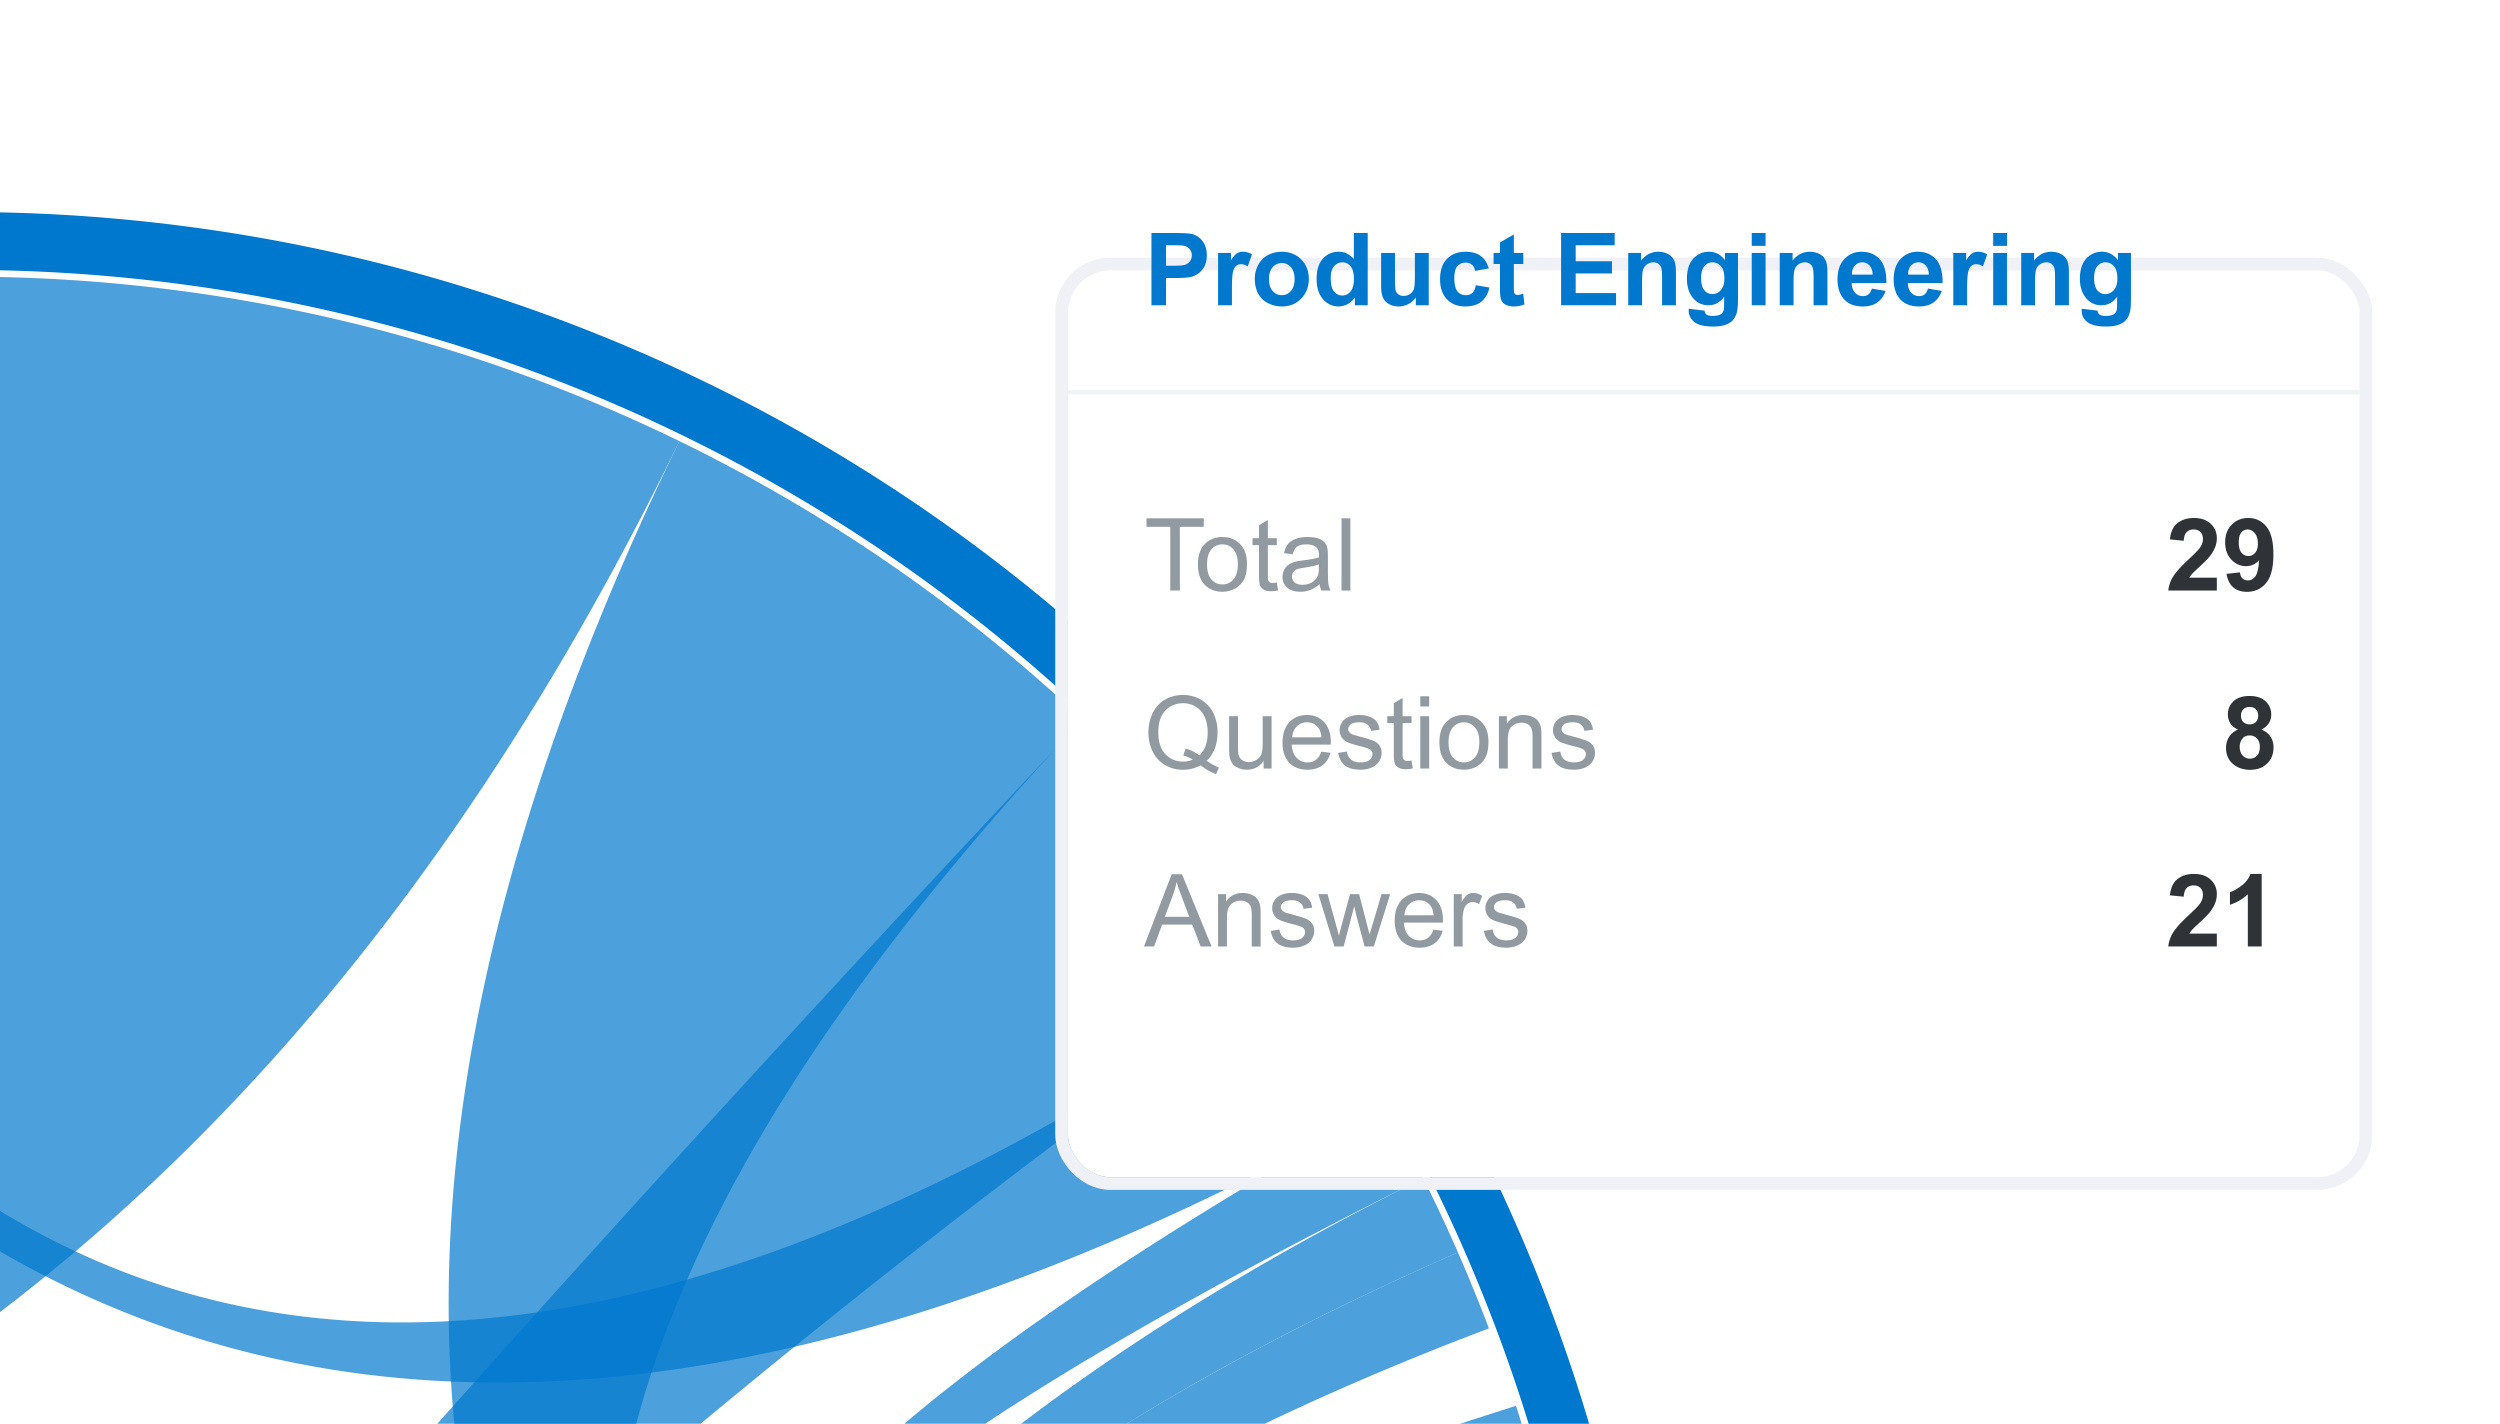 <svg width="590" height="336" fill="none" xmlns="http://www.w3.org/2000/svg"><g clip-path="url(#clip0_401_6032)"><path d="M-7.933 65.3A384.189 384.189 0 0 1 160.34 104.11C48.158 334.362-134.463 429.734-387.523 390.227a383.69 383.69 0 0 1 3.465-19.039c250.75 52.2 376.125-49.764 376.125-305.889z" fill="#0078CD" fill-opacity=".7"/><path d="M160.34 104.111a384.19 384.19 0 0 1 95.179 65.745C79.884 356.277 111.746 495.062 351.103 586.211a383.937 383.937 0 0 1-7.34 17.905C109.299 501.03 48.158 334.362 160.34 104.111z" fill="#0078CD" fill-opacity=".7"/><path d="M255.519 169.856a384.216 384.216 0 0 1 50.634 58.384C96.763 375.738-81.504 554.308-228.645 763.95a384.635 384.635 0 0 1-15.555-11.513 8228.892 8228.892 0 0 1 499.719-582.581z" fill="#0078CD" fill-opacity=".7"/><path d="M306.153 228.24a384.13 384.13 0 0 1 20.66 32.712c-223.164 125.69-383.2 69.993-480.106-167.093a383.929 383.929 0 0 1 18.092-6.868C-50.356 328.655 96.762 375.738 306.153 228.24z" fill="#0078CD" fill-opacity=".7"/><path d="M326.813 260.952a384.981 384.981 0 0 1 9.069 17.095c-229.21 114.294-215.79 168.346 40.261 162.157.156 6.449.149 12.902-.02 19.351-256.037-6.712-272.474-72.913-49.31-198.603z" fill="#0078CD" fill-opacity=".7"/><path d="M335.882 278.047a383.298 383.298 0 0 1 8.196 17.529c-234.674 102.608-277.87 258.33-129.59 467.167a383.385 383.385 0 0 1-16.055 10.802C60.856 557.506 106.672 392.34 335.882 278.047z" fill="#0078CD" fill-opacity=".7"/><path d="M344.078 295.577a383.947 383.947 0 0 1 7.304 17.92C111.839 404.157 56.99 559.874 186.835 780.646a383.111 383.111 0 0 1-16.922 9.387c-118.564-227.03-60.509-391.849 174.165-494.456z" fill="#0078CD" fill-opacity=".7"/><path d="M357.773 331.761a384.141 384.141 0 0 1 5.464 18.564 10541.122 10541.122 0 0 0-734.14 225.072 383.969 383.969 0 0 1-5.879-18.436 27528.561 27528.561 0 0 0 734.555-225.2z" fill="#0078CD" fill-opacity=".7"/><path d="M-8.01 50.044a399.462 399.462 0 0 1 243.353 82.689 399.72 399.72 0 0 1 142.668 213.855l-13.197 3.527a386.059 386.059 0 0 0-137.791-206.544A385.805 385.805 0 0 0-8.011 63.71V50.044z" fill="#0078CD"/><g filter="url(#filter0_dddddd_401_6032)"><rect x="252.036" y="36" width="304.829" height="214" rx="10" fill="#fff"/><rect x="250.536" y="34.5" width="307.829" height="217" rx="11.5" stroke="#F0F1F7" stroke-width="3"/></g><path d="M271.744 72.044v-17.05h5.525c2.094 0 3.458.085 4.094.255.977.256 1.795.814 2.454 1.675.659.853.989 1.958.989 3.315 0 1.047-.19 1.927-.57 2.64-.38.713-.865 1.276-1.454 1.687-.582.403-1.175.67-1.779.802-.822.163-2.013.244-3.571.244h-2.245v6.432h-3.443zm3.443-14.166v4.838h1.884c1.357 0 2.264-.089 2.722-.267a2.229 2.229 0 0 0 1.07-.838c.264-.38.395-.822.395-1.326 0-.62-.182-1.132-.546-1.535a2.383 2.383 0 0 0-1.384-.756c-.411-.077-1.237-.116-2.478-.116h-1.663zm15.551 14.166h-3.269V59.692h3.036v1.757c.519-.83.985-1.377 1.396-1.64a2.604 2.604 0 0 1 1.419-.396c.744 0 1.461.206 2.151.617l-1.012 2.85c-.55-.358-1.062-.536-1.535-.536-.457 0-.845.128-1.163.384-.318.248-.57.702-.756 1.36-.178.66-.267 2.04-.267 4.141v3.815zm5.396-6.35c0-1.086.268-2.137.803-3.152a5.517 5.517 0 0 1 2.268-2.326c.985-.535 2.082-.803 3.291-.803 1.869 0 3.4.609 4.595 1.826 1.194 1.21 1.791 2.741 1.791 4.594 0 1.869-.605 3.42-1.815 4.653-1.202 1.225-2.717 1.837-4.547 1.837a7.207 7.207 0 0 1-3.245-.767 5.278 5.278 0 0 1-2.338-2.245c-.535-.993-.803-2.198-.803-3.617zm3.35.174c0 1.225.291 2.163.872 2.815.582.651 1.299.977 2.152.977.853 0 1.566-.326 2.14-.977.582-.652.872-1.597.872-2.838 0-1.21-.29-2.14-.872-2.791-.574-.652-1.287-.977-2.14-.977-.853 0-1.57.325-2.152.977-.581.65-.872 1.59-.872 2.814zm23.297 6.176h-3.036V70.23c-.504.705-1.101 1.233-1.791 1.582-.683.34-1.373.511-2.071.511-1.419 0-2.636-.57-3.652-1.71-1.008-1.147-1.512-2.744-1.512-4.791 0-2.094.493-3.683 1.477-4.769.985-1.093 2.23-1.64 3.734-1.64 1.38 0 2.574.574 3.582 1.721v-6.14h3.269v17.05zm-8.724-6.443c0 1.318.183 2.272.547 2.86.527.854 1.264 1.28 2.21 1.28.752 0 1.392-.318 1.919-.954.527-.643.791-1.6.791-2.872 0-1.42-.256-2.439-.768-3.06-.511-.627-1.167-.941-1.965-.941-.776 0-1.427.31-1.954.93-.52.613-.78 1.532-.78 2.757zm20.087 6.443v-1.85a4.75 4.75 0 0 1-1.78 1.56c-.728.38-1.5.57-2.314.57-.83 0-1.574-.183-2.233-.547a3.23 3.23 0 0 1-1.431-1.536c-.295-.659-.442-1.57-.442-2.733v-7.816h3.268v5.676c0 1.737.059 2.803.175 3.199a1.8 1.8 0 0 0 .663.93c.318.225.721.337 1.209.337.559 0 1.059-.15 1.501-.453.442-.31.744-.69.907-1.14.163-.458.244-1.57.244-3.338v-5.21h3.269v12.351h-3.036zm17.202-8.7l-3.222.582c-.108-.644-.356-1.128-.744-1.454-.38-.326-.876-.489-1.489-.489-.814 0-1.465.284-1.954.85-.481.558-.721 1.496-.721 2.814 0 1.466.244 2.5.733 3.106.496.605 1.159.907 1.989.907.62 0 1.128-.175 1.523-.523.396-.357.675-.966.838-1.827l3.21.547c-.334 1.473-.973 2.586-1.919 3.338-.946.752-2.214 1.128-3.804 1.128-1.806 0-3.248-.57-4.326-1.71-1.07-1.14-1.605-2.717-1.605-4.733 0-2.04.539-3.625 1.616-4.757 1.078-1.14 2.536-1.71 4.374-1.71 1.504 0 2.698.326 3.582.977.892.644 1.531 1.628 1.919 2.954zm8.153-3.652v2.605h-2.233v4.978c0 1.008.019 1.598.058 1.768a.76.76 0 0 0 .291.407.948.948 0 0 0 .558.163c.303 0 .741-.104 1.315-.314l.279 2.536c-.76.326-1.621.488-2.582.488-.59 0-1.121-.097-1.594-.29-.473-.202-.822-.458-1.047-.768-.217-.318-.368-.745-.453-1.28-.07-.38-.105-1.147-.105-2.302v-5.386h-1.5v-2.605h1.5v-2.454l3.28-1.907v4.361h2.233zm8.921 12.352v-17.05h12.643v2.884h-9.2v3.78h8.56v2.873h-8.56v4.64h9.525v2.873H368.42zm27.1 0h-3.268V65.74c0-1.333-.07-2.194-.21-2.582a1.798 1.798 0 0 0-.686-.919c-.31-.217-.686-.325-1.128-.325-.566 0-1.074.155-1.524.465-.449.31-.76.721-.93 1.233-.163.512-.244 1.458-.244 2.838v5.594h-3.269V59.692h3.036v1.815c1.078-1.396 2.435-2.094 4.071-2.094.721 0 1.38.132 1.977.396.597.255 1.047.585 1.349.988.31.403.524.86.64 1.373.124.511.186 1.244.186 2.198v7.676zm3.024.814l3.733.454c.063.434.206.733.431.895.31.233.798.35 1.465.35.853 0 1.493-.129 1.919-.384.287-.17.504-.446.652-.826.101-.271.151-.772.151-1.5v-1.803c-.977 1.333-2.21 2-3.699 2-1.659 0-2.973-.701-3.943-2.105-.759-1.109-1.139-2.489-1.139-4.14 0-2.07.496-3.653 1.488-4.746 1.001-1.093 2.241-1.64 3.722-1.64 1.528 0 2.788.67 3.78 2.012v-1.733h3.059v11.084c0 1.458-.12 2.548-.36 3.269-.241.72-.578 1.287-1.012 1.698-.434.41-1.016.733-1.745.965-.721.233-1.636.35-2.745.35-2.093 0-3.578-.362-4.454-1.083-.877-.713-1.315-1.62-1.315-2.721 0-.109.004-.24.012-.396zm2.919-7.246c0 1.31.252 2.272.756 2.885.512.605 1.14.907 1.885.907.798 0 1.473-.31 2.023-.93.551-.629.826-1.555.826-2.78 0-1.28-.264-2.23-.791-2.85-.527-.62-1.194-.93-2-.93-.783 0-1.431.306-1.943.919-.504.604-.756 1.53-.756 2.78zm11.945-7.595v-3.024h3.268v3.024h-3.268zm0 14.027V59.692h3.268v12.352h-3.268zm17.865 0h-3.268V65.74c0-1.333-.07-2.194-.209-2.582a1.805 1.805 0 0 0-.687-.919c-.31-.217-.686-.325-1.128-.325-.566 0-1.074.155-1.523.465-.45.31-.76.721-.931 1.233-.163.512-.244 1.458-.244 2.838v5.594h-3.268V59.692h3.035v1.815c1.078-1.396 2.435-2.094 4.071-2.094.721 0 1.38.132 1.977.396.597.255 1.047.585 1.349.988.311.403.524.86.64 1.373.124.511.186 1.244.186 2.198v7.676zm10.48-3.931l3.256.547c-.418 1.194-1.081 2.105-1.989 2.733-.899.62-2.027.93-3.384.93-2.148 0-3.738-.701-4.769-2.105-.814-1.124-1.221-2.543-1.221-4.257 0-2.047.535-3.648 1.605-4.803 1.07-1.163 2.423-1.745 4.059-1.745 1.838 0 3.288.609 4.35 1.826 1.062 1.21 1.57 3.067 1.524 5.571h-8.188c.023.97.286 1.725.79 2.268.505.535 1.133.803 1.885.803.511 0 .942-.14 1.291-.419.349-.279.612-.729.791-1.349zm.186-3.303c-.024-.946-.268-1.663-.733-2.152-.465-.496-1.031-.744-1.698-.744-.713 0-1.303.26-1.768.779-.465.52-.694 1.225-.686 2.117h4.885zm13.073 3.303l3.256.547c-.418 1.194-1.081 2.105-1.988 2.733-.9.62-2.028.93-3.385.93-2.148 0-3.737-.701-4.769-2.105-.814-1.124-1.221-2.543-1.221-4.257 0-2.047.535-3.648 1.605-4.803 1.07-1.163 2.423-1.745 4.059-1.745 1.838 0 3.288.609 4.35 1.826 1.063 1.21 1.57 3.067 1.524 5.571h-8.188c.023.97.287 1.725.791 2.268.504.535 1.132.803 1.884.803.512 0 .942-.14 1.291-.419.349-.279.612-.729.791-1.349zm.186-3.303c-.023-.946-.268-1.663-.733-2.152-.465-.496-1.031-.744-1.698-.744-.713 0-1.303.26-1.768.779-.465.52-.694 1.225-.686 2.117h4.885zm9.049 7.234h-3.269V59.692h3.036v1.757c.52-.83.985-1.377 1.396-1.64a2.604 2.604 0 0 1 1.419-.396c.744 0 1.461.206 2.151.617l-1.011 2.85c-.551-.358-1.063-.536-1.536-.536-.457 0-.845.128-1.163.384-.318.248-.57.702-.756 1.36-.178.66-.267 2.04-.267 4.141v3.815zm6.152-14.027v-3.024h3.269v3.024h-3.269zm0 14.027V59.692h3.269v12.352h-3.269zm17.865 0h-3.268V65.74c0-1.333-.07-2.194-.209-2.582a1.81 1.81 0 0 0-.686-.919c-.311-.217-.687-.325-1.129-.325-.566 0-1.074.155-1.523.465-.45.31-.76.721-.931 1.233-.163.512-.244 1.458-.244 2.838v5.594h-3.268V59.692h3.035v1.815c1.078-1.396 2.435-2.094 4.071-2.094.721 0 1.38.132 1.977.396.598.255 1.047.585 1.35.988.31.403.523.86.639 1.373.124.511.186 1.244.186 2.198v7.676zm3.024.814l3.734.454c.062.434.205.733.43.895.31.233.799.35 1.466.35.853 0 1.492-.129 1.919-.384.287-.17.504-.446.651-.826.101-.271.151-.772.151-1.5v-1.803c-.977 1.333-2.209 2-3.698 2-1.66 0-2.974-.701-3.943-2.105-.76-1.109-1.14-2.489-1.14-4.14 0-2.07.496-3.653 1.489-4.746 1-1.093 2.241-1.64 3.722-1.64 1.527 0 2.787.67 3.78 2.012v-1.733h3.059v11.084c0 1.458-.121 2.548-.361 3.269-.24.72-.578 1.287-1.012 1.698-.434.41-1.016.733-1.744.965-.722.233-1.636.35-2.745.35-2.094 0-3.579-.362-4.455-1.083-.876-.713-1.314-1.62-1.314-2.721 0-.109.004-.24.011-.396zm2.92-7.246c0 1.31.252 2.272.756 2.885.512.605 1.14.907 1.884.907.799 0 1.473-.31 2.024-.93.55-.629.826-1.555.826-2.78 0-1.28-.264-2.23-.791-2.85-.528-.62-1.194-.93-2.001-.93-.783 0-1.43.306-1.942.919-.504.604-.756 1.53-.756 2.78z" fill="#0078CD"/><path d="M276.187 139.37v-15.039h-5.617v-2.012h13.515v2.012h-5.641v15.039h-2.257zm6.525-6.176c0-2.288.636-3.982 1.908-5.083 1.062-.915 2.357-1.372 3.884-1.372 1.699 0 3.086.558 4.164 1.674 1.078 1.109 1.617 2.644 1.617 4.606 0 1.59-.24 2.842-.721 3.757a5.029 5.029 0 0 1-2.082 2.117 6.03 6.03 0 0 1-2.978.756c-1.729 0-3.128-.555-4.198-1.663-1.063-1.109-1.594-2.707-1.594-4.792zm2.152 0c0 1.581.345 2.768 1.035 3.559.69.783 1.559 1.174 2.605 1.174 1.039 0 1.904-.395 2.594-1.186.69-.791 1.035-1.997 1.035-3.617 0-1.528-.349-2.683-1.047-3.466-.69-.791-1.55-1.186-2.582-1.186-1.046 0-1.915.391-2.605 1.174-.69.783-1.035 1.966-1.035 3.548zm16.458 4.303l.302 1.849a7.77 7.77 0 0 1-1.582.186c-.76 0-1.349-.12-1.768-.36-.418-.24-.713-.554-.884-.942-.17-.396-.255-1.221-.255-2.478v-7.106h-1.536v-1.628h1.536v-3.059l2.081-1.256v4.315h2.106v1.628h-2.106v7.223c0 .597.035.981.105 1.151a.917.917 0 0 0 .361.407c.17.101.411.151.721.151.232 0 .539-.027.919-.081zm10.118.349c-.775.659-1.523 1.124-2.244 1.396a6.434 6.434 0 0 1-2.303.407c-1.357 0-2.4-.33-3.129-.989-.729-.667-1.093-1.516-1.093-2.547 0-.605.135-1.155.407-1.652.279-.504.64-.907 1.082-1.209a5.13 5.13 0 0 1 1.512-.686c.411-.109 1.031-.214 1.861-.314 1.69-.202 2.934-.442 3.733-.722.008-.286.012-.469.012-.546 0-.853-.198-1.454-.594-1.803-.535-.473-1.329-.709-2.384-.709-.985 0-1.713.174-2.186.523-.466.341-.811.95-1.036 1.826l-2.047-.279c.186-.876.493-1.582.919-2.117.427-.543 1.043-.958 1.85-1.245.806-.294 1.74-.441 2.803-.441 1.054 0 1.911.124 2.57.372.659.248 1.144.562 1.454.942.31.372.527.845.651 1.419.07.356.105 1 .105 1.93v2.792c0 1.946.042 3.179.128 3.699.093.511.271 1.004.535 1.477h-2.187c-.217-.435-.356-.942-.419-1.524zm-.174-4.676c-.76.311-1.9.574-3.419.791-.861.124-1.47.264-1.827.419a1.811 1.811 0 0 0-1.116 1.675c0 .558.209 1.023.628 1.396.426.372 1.047.558 1.861.558.806 0 1.524-.175 2.152-.524.628-.356 1.089-.841 1.384-1.453.225-.473.337-1.171.337-2.094v-.768zm5.327 6.2v-17.051h2.093v17.051h-2.093zm-31.822 40.174c1.047.721 2.012 1.248 2.896 1.581l-.663 1.571c-1.225-.442-2.446-1.14-3.664-2.094-1.264.706-2.659 1.058-4.187 1.058-1.543 0-2.942-.372-4.199-1.116-1.256-.745-2.225-1.791-2.907-3.14-.675-1.35-1.012-2.869-1.012-4.56 0-1.682.341-3.214 1.023-4.594.683-1.38 1.652-2.431 2.908-3.152 1.264-.721 2.675-1.082 4.234-1.082 1.574 0 2.993.376 4.257 1.129 1.264.744 2.225 1.791 2.884 3.14.667 1.341 1 2.857 1 4.548 0 1.403-.213 2.667-.639 3.791a7.949 7.949 0 0 1-1.931 2.92zm-4.966-2.885c1.302.365 2.376.907 3.221 1.628 1.326-1.209 1.989-3.027 1.989-5.454 0-1.381-.236-2.586-.709-3.618-.466-1.031-1.152-1.83-2.059-2.396-.899-.573-1.911-.86-3.036-.86-1.682 0-3.078.577-4.187 1.733-1.109 1.147-1.663 2.865-1.663 5.152 0 2.218.547 3.92 1.64 5.106 1.101 1.187 2.505 1.78 4.21 1.78.807 0 1.567-.152 2.28-.454a7.336 7.336 0 0 0-2.233-.977l.547-1.64zm18.411 4.711v-1.815c-.961 1.396-2.268 2.094-3.919 2.094-.729 0-1.412-.14-2.047-.419-.629-.279-1.098-.628-1.408-1.047-.302-.426-.515-.946-.639-1.558-.086-.411-.128-1.063-.128-1.954v-7.653h2.093v6.85c0 1.094.043 1.83.128 2.21.132.551.411.985.838 1.303.426.31.953.465 1.581.465s1.218-.159 1.768-.477c.551-.326.938-.764 1.163-1.314.233-.558.349-1.365.349-2.419v-6.618h2.094v12.352h-1.873zm13.62-3.978l2.163.267c-.341 1.264-.973 2.245-1.896 2.943-.922.698-2.101 1.047-3.535 1.047-1.807 0-3.241-.555-4.304-1.663-1.054-1.117-1.582-2.679-1.582-4.688 0-2.078.535-3.691 1.605-4.838 1.071-1.148 2.458-1.721 4.164-1.721 1.652 0 3.001.562 4.048 1.686 1.047 1.124 1.57 2.706 1.57 4.745 0 .124-.004.311-.012.559h-9.211c.077 1.357.461 2.396 1.151 3.117.69.721 1.551 1.081 2.582 1.081.768 0 1.423-.201 1.966-.604.543-.404.973-1.047 1.291-1.931zm-6.874-3.385h6.897c-.093-1.039-.356-1.818-.791-2.338-.667-.806-1.531-1.209-2.593-1.209-.962 0-1.772.322-2.431.965-.652.644-1.012 1.505-1.082 2.582zm10.84 3.676l2.07-.326c.117.83.438 1.465.966 1.907.535.442 1.279.663 2.233.663.961 0 1.675-.193 2.14-.581.465-.396.698-.857.698-1.384 0-.473-.206-.845-.617-1.117-.287-.186-1-.422-2.14-.709-1.535-.388-2.601-.721-3.198-1.001-.59-.286-1.039-.678-1.349-1.174a3.168 3.168 0 0 1-.454-1.663c0-.551.124-1.059.372-1.524a3.432 3.432 0 0 1 1.035-1.175c.326-.24.768-.442 1.326-.605a6.28 6.28 0 0 1 1.815-.255c.969 0 1.818.139 2.547.418.736.279 1.279.659 1.628 1.14.349.473.589 1.109.721 1.908l-2.047.279c-.093-.636-.364-1.132-.814-1.489-.442-.357-1.07-.535-1.884-.535-.962 0-1.648.159-2.059.477-.411.318-.616.69-.616 1.116 0 .272.085.516.256.733.17.225.438.411.802.558.21.078.826.256 1.849.535 1.481.396 2.513.721 3.094.977.59.248 1.051.613 1.384 1.094.334.48.5 1.077.5 1.791 0 .698-.205 1.357-.616 1.977-.403.613-.989 1.089-1.756 1.431-.768.333-1.636.5-2.606.5-1.605 0-2.83-.334-3.675-1-.837-.667-1.372-1.656-1.605-2.966zm17.318 1.814l.303 1.849a7.77 7.77 0 0 1-1.582.186c-.76 0-1.349-.12-1.768-.36-.419-.24-.713-.554-.884-.942-.17-.396-.256-1.221-.256-2.478v-7.106h-1.535v-1.628h1.535v-3.059l2.082-1.256v4.315h2.105v1.628h-2.105v7.223c0 .597.035.981.105 1.151a.915.915 0 0 0 .36.407c.171.101.411.151.722.151.232 0 .538-.027.918-.081zm2.071-12.771v-2.407h2.093v2.407h-2.093zm0 14.644v-12.352h2.093v12.352h-2.093zm4.512-6.176c0-2.288.636-3.982 1.908-5.083 1.062-.915 2.357-1.372 3.885-1.372 1.698 0 3.086.558 4.163 1.674 1.078 1.109 1.617 2.644 1.617 4.606 0 1.59-.24 2.842-.721 3.757a5.029 5.029 0 0 1-2.082 2.117c-.907.504-1.9.756-2.977.756-1.729 0-3.129-.555-4.199-1.663-1.062-1.109-1.594-2.707-1.594-4.792zm2.152 0c0 1.581.345 2.768 1.035 3.559.69.783 1.559 1.174 2.606 1.174 1.039 0 1.903-.395 2.593-1.186.69-.791 1.035-1.997 1.035-3.617 0-1.528-.348-2.683-1.046-3.466-.69-.791-1.551-1.186-2.582-1.186-1.047 0-1.916.391-2.606 1.174-.69.783-1.035 1.966-1.035 3.548zm11.887 6.176v-12.352h1.884v1.756c.907-1.357 2.218-2.035 3.931-2.035.745 0 1.427.135 2.047.407.628.263 1.098.612 1.408 1.046.31.435.527.95.651 1.547.078.388.116 1.066.116 2.036v7.595h-2.093v-7.514c0-.853-.082-1.489-.244-1.907a1.974 1.974 0 0 0-.873-1.012c-.411-.256-.895-.384-1.454-.384-.891 0-1.663.283-2.314.849-.644.566-.966 1.64-.966 3.222v6.746h-2.093zm12.422-3.687l2.07-.326c.116.83.438 1.465.965 1.907.535.442 1.28.663 2.233.663.962 0 1.675-.193 2.141-.581.465-.396.697-.857.697-1.384 0-.473-.205-.845-.616-1.117-.287-.186-1-.422-2.14-.709-1.535-.388-2.602-.721-3.199-1.001-.589-.286-1.039-.678-1.349-1.174a3.177 3.177 0 0 1-.453-1.663c0-.551.124-1.059.372-1.524a3.432 3.432 0 0 1 1.035-1.175c.326-.24.768-.442 1.326-.605a6.277 6.277 0 0 1 1.814-.255c.969 0 1.819.139 2.547.418.737.279 1.28.659 1.629 1.14.349.473.589 1.109.721 1.908l-2.047.279c-.093-.636-.365-1.132-.814-1.489-.442-.357-1.07-.535-1.885-.535-.961 0-1.647.159-2.058.477-.411.318-.617.69-.617 1.116 0 .272.086.516.256.733.171.225.438.411.803.558.209.078.826.256 1.849.535 1.481.396 2.512.721 3.094.977.589.248 1.051.613 1.384 1.094.333.48.5 1.077.5 1.791 0 .698-.205 1.357-.616 1.977-.404.613-.989 1.089-1.757 1.431-.767.333-1.636.5-2.605.5-1.605 0-2.83-.334-3.675-1-.838-.667-1.373-1.656-1.605-2.966zm-96.188 45.687l6.549-17.051h2.43l6.979 17.051h-2.57l-1.989-5.164h-7.13l-1.873 5.164h-2.396zm4.92-7.002h5.781l-1.78-4.722c-.542-1.435-.946-2.613-1.209-3.536a21.798 21.798 0 0 1-.919 3.257l-1.873 5.001zm12.573 7.002v-12.352h1.884v1.756c.908-1.357 2.218-2.035 3.932-2.035.744 0 1.426.135 2.047.407.628.263 1.097.612 1.407 1.046.31.435.527.95.651 1.547.078.388.117 1.066.117 2.036v7.595h-2.094v-7.514c0-.853-.081-1.489-.244-1.907a1.976 1.976 0 0 0-.872-1.012c-.411-.256-.896-.384-1.454-.384-.892 0-1.663.283-2.315.849-.643.566-.965 1.64-.965 3.222v6.746h-2.094zm12.422-3.687l2.07-.326c.117.83.438 1.465.966 1.907.535.442 1.279.663 2.233.663.961 0 1.675-.193 2.14-.581.465-.396.698-.857.698-1.384 0-.473-.206-.845-.617-1.117-.287-.186-1-.422-2.14-.709-1.535-.388-2.601-.721-3.198-1.001-.59-.286-1.039-.678-1.349-1.174a3.168 3.168 0 0 1-.454-1.663c0-.551.124-1.059.372-1.524a3.432 3.432 0 0 1 1.035-1.175c.326-.24.768-.442 1.326-.605a6.28 6.28 0 0 1 1.815-.255c.969 0 1.818.139 2.547.418.736.279 1.279.659 1.628 1.14.349.473.589 1.109.721 1.908l-2.047.279c-.093-.636-.364-1.132-.814-1.489-.442-.357-1.07-.535-1.884-.535-.962 0-1.648.159-2.059.477-.411.318-.616.69-.616 1.116 0 .272.085.516.256.733.17.225.438.411.802.558.209.078.826.256 1.849.535 1.481.396 2.513.721 3.094.977.59.248 1.051.613 1.384 1.094.334.48.5 1.077.5 1.791 0 .698-.205 1.357-.616 1.977-.403.613-.989 1.089-1.756 1.431-.768.333-1.636.5-2.606.5-1.605 0-2.83-.334-3.675-1-.837-.667-1.372-1.656-1.605-2.966zm15.027 3.687l-3.78-12.352h2.163l1.966 7.129.733 2.652c.031-.132.244-.981.639-2.547l1.966-7.234h2.152l1.849 7.164.617 2.361.709-2.384 2.117-7.141h2.035l-3.861 12.352h-2.175l-1.966-7.398-.477-2.105-2.5 9.503h-2.187zm23.39-3.978l2.163.267c-.341 1.264-.973 2.245-1.896 2.943-.922.698-2.101 1.047-3.536 1.047-1.806 0-3.241-.555-4.303-1.663-1.054-1.117-1.582-2.679-1.582-4.688 0-2.078.535-3.691 1.605-4.838 1.07-1.148 2.458-1.721 4.164-1.721 1.652 0 3.001.562 4.048 1.686 1.046 1.124 1.57 2.706 1.57 4.745 0 .124-.004.311-.012.559h-9.211c.077 1.357.461 2.396 1.151 3.117.69.721 1.551 1.081 2.582 1.081.768 0 1.423-.201 1.966-.604.543-.404.973-1.047 1.291-1.931zm-6.874-3.385h6.897c-.093-1.039-.357-1.818-.791-2.338-.667-.806-1.531-1.209-2.594-1.209-.961 0-1.771.322-2.43.965-.652.644-1.012 1.505-1.082 2.582zm11.654 7.363v-12.352h1.884v1.872c.481-.876.923-1.454 1.326-1.733a2.352 2.352 0 0 1 1.349-.418c.706 0 1.423.224 2.152.674l-.721 1.942c-.512-.302-1.024-.453-1.535-.453a1.97 1.97 0 0 0-1.233.419c-.365.271-.624.651-.779 1.139a8.149 8.149 0 0 0-.349 2.443v6.467h-2.094zm7.118-3.687l2.07-.326c.117.83.439 1.465.966 1.907.535.442 1.279.663 2.233.663.961 0 1.675-.193 2.14-.581.465-.396.698-.857.698-1.384 0-.473-.206-.845-.617-1.117-.286-.186-1-.422-2.14-.709-1.535-.388-2.601-.721-3.198-1.001-.589-.286-1.039-.678-1.349-1.174a3.168 3.168 0 0 1-.454-1.663c0-.551.124-1.059.372-1.524a3.432 3.432 0 0 1 1.035-1.175c.326-.24.768-.442 1.326-.605a6.28 6.28 0 0 1 1.815-.255c.969 0 1.818.139 2.547.418.736.279 1.279.659 1.628 1.14.349.473.589 1.109.721 1.908l-2.047.279c-.093-.636-.364-1.132-.814-1.489-.442-.357-1.07-.535-1.884-.535-.962 0-1.648.159-2.059.477-.411.318-.616.69-.616 1.116 0 .272.085.516.256.733.17.225.438.411.802.558.21.078.826.256 1.85.535 1.481.396 2.512.721 3.093.977.59.248 1.051.613 1.384 1.094.334.48.501 1.077.501 1.791 0 .698-.206 1.357-.617 1.977-.403.613-.989 1.089-1.756 1.431-.768.333-1.636.5-2.605.5-1.606 0-2.831-.334-3.676-1-.837-.667-1.372-1.656-1.605-2.966z" fill="#9199A1"/><path d="M523.171 136.334v3.036h-11.457a7.839 7.839 0 0 1 1.117-3.257c.62-1.031 1.845-2.396 3.675-4.094 1.473-1.373 2.377-2.303 2.71-2.791.45-.675.675-1.342.675-2.001 0-.729-.198-1.287-.594-1.675-.387-.395-.926-.593-1.616-.593-.683 0-1.225.205-1.629.616-.403.411-.635 1.094-.697 2.047l-3.257-.325c.194-1.799.803-3.09 1.826-3.873 1.024-.783 2.303-1.175 3.838-1.175 1.683 0 3.005.454 3.966 1.361.962.907 1.443 2.035 1.443 3.384a5.87 5.87 0 0 1-.419 2.199c-.272.69-.706 1.415-1.303 2.175-.395.504-1.109 1.229-2.14 2.175-1.031.946-1.686 1.574-1.966 1.884-.271.31-.492.612-.662.907h6.49zm2.291-.907l3.163-.349c.078.643.28 1.12.605 1.43.326.311.756.466 1.291.466.675 0 1.249-.31 1.722-.931.473-.62.775-1.907.907-3.861-.822.953-1.849 1.43-3.082 1.43-1.342 0-2.501-.515-3.478-1.547-.969-1.039-1.454-2.388-1.454-4.047 0-1.729.512-3.121 1.535-4.176 1.032-1.062 2.342-1.593 3.932-1.593 1.729 0 3.148.671 4.257 2.012 1.108 1.334 1.663 3.532 1.663 6.595 0 3.117-.578 5.366-1.733 6.746-1.156 1.38-2.66 2.07-4.513 2.07-1.334 0-2.411-.353-3.233-1.058-.822-.714-1.35-1.776-1.582-3.187zm7.397-7.142c0-1.054-.244-1.872-.733-2.454-.48-.581-1.039-.872-1.675-.872-.604 0-1.108.24-1.512.721-.395.473-.593 1.252-.593 2.338 0 1.101.217 1.911.652 2.431.434.512.977.767 1.628.767.628 0 1.155-.248 1.582-.744.434-.496.651-1.225.651-2.187zm-4.664 43.885c-.845-.357-1.462-.846-1.849-1.466a3.903 3.903 0 0 1-.57-2.059c0-1.271.442-2.322 1.326-3.151.891-.83 2.155-1.245 3.791-1.245 1.621 0 2.877.415 3.769 1.245.899.829 1.349 1.88 1.349 3.151 0 .791-.205 1.497-.616 2.117-.411.613-.989 1.082-1.733 1.408.946.38 1.663.934 2.151 1.663.497.729.745 1.57.745 2.524 0 1.574-.504 2.853-1.512 3.838-1.001.985-2.334 1.477-4.001 1.477-1.551 0-2.842-.407-3.873-1.221-1.218-.962-1.826-2.28-1.826-3.955 0-.922.228-1.768.686-2.535.457-.776 1.178-1.373 2.163-1.791zm.675-3.292c0 .651.182 1.159.546 1.524.373.364.865.546 1.477.546.621 0 1.117-.182 1.489-.546.372-.372.558-.884.558-1.536 0-.612-.186-1.101-.558-1.465-.364-.372-.849-.558-1.454-.558-.628 0-1.128.186-1.5.558-.372.372-.558.865-.558 1.477zm-.303 7.304c0 .9.229 1.601.686 2.105a2.264 2.264 0 0 0 1.733.756c.675 0 1.233-.24 1.675-.721.442-.488.663-1.19.663-2.105 0-.798-.225-1.438-.674-1.919-.45-.488-1.02-.733-1.71-.733-.799 0-1.396.276-1.791.826a3.048 3.048 0 0 0-.582 1.791zm-5.396 44.152v3.036h-11.457a7.839 7.839 0 0 1 1.117-3.257c.62-1.031 1.845-2.396 3.675-4.094 1.473-1.373 2.377-2.303 2.71-2.791.45-.675.675-1.342.675-2.001 0-.729-.198-1.287-.594-1.675-.387-.395-.926-.593-1.616-.593-.683 0-1.225.205-1.629.616-.403.411-.635 1.094-.697 2.047l-3.257-.325c.194-1.799.803-3.09 1.826-3.873 1.024-.783 2.303-1.175 3.838-1.175 1.683 0 3.005.454 3.966 1.361.962.907 1.443 2.035 1.443 3.384a5.87 5.87 0 0 1-.419 2.199c-.272.69-.706 1.415-1.303 2.175-.395.504-1.109 1.229-2.14 2.175-1.031.946-1.686 1.574-1.966 1.884-.271.31-.492.612-.662.907h6.49zm10.584 3.036h-3.269v-12.317c-1.194 1.116-2.601 1.942-4.222 2.477v-2.966c.853-.279 1.78-.806 2.78-1.582 1-.783 1.687-1.694 2.059-2.733h2.652v17.121z" fill="#2F3337"/><path stroke="#F1F2F3" d="M252 92.58L556.865 92.58"/></g><defs><filter id="filter0_dddddd_401_6032" x="224.119" y="23.033" width="360.663" height="269.834" filterUnits="userSpaceOnUse" color-interpolation-filters="sRGB"><feFlood flood-opacity="0" result="BackgroundImageFix"/><feColorMatrix in="SourceAlpha" values="0 0 0 0 0 0 0 0 0 0 0 0 0 0 0 0 0 0 127 0" result="hardAlpha"/><feOffset dy=".414"/><feGaussianBlur stdDeviation=".345"/><feColorMatrix values="0 0 0 0 0.267 0 0 0 0 0.239 0 0 0 0 0.11 0 0 0 0.022 0"/><feBlend in2="BackgroundImageFix" result="effect1_dropShadow_401_6032"/><feColorMatrix in="SourceAlpha" values="0 0 0 0 0 0 0 0 0 0 0 0 0 0 0 0 0 0 127 0" result="hardAlpha"/><feOffset dy=".994"/><feGaussianBlur stdDeviation=".829"/><feColorMatrix values="0 0 0 0 0.267 0 0 0 0 0.239 0 0 0 0 0.11 0 0 0 0.032 0"/><feBlend in2="effect1_dropShadow_401_6032" result="effect2_dropShadow_401_6032"/><feColorMatrix in="SourceAlpha" values="0 0 0 0 0 0 0 0 0 0 0 0 0 0 0 0 0 0 127 0" result="hardAlpha"/><feOffset dy="1.872"/><feGaussianBlur stdDeviation="1.56"/><feColorMatrix values="0 0 0 0 0.267 0 0 0 0 0.239 0 0 0 0 0.11 0 0 0 0.04 0"/><feBlend in2="effect2_dropShadow_401_6032" result="effect3_dropShadow_401_6032"/><feColorMatrix in="SourceAlpha" values="0 0 0 0 0 0 0 0 0 0 0 0 0 0 0 0 0 0 127 0" result="hardAlpha"/><feOffset dy="3.339"/><feGaussianBlur stdDeviation="2.783"/><feColorMatrix values="0 0 0 0 0.267 0 0 0 0 0.239 0 0 0 0 0.11 0 0 0 0.048 0"/><feBlend in2="effect3_dropShadow_401_6032" result="effect4_dropShadow_401_6032"/><feColorMatrix in="SourceAlpha" values="0 0 0 0 0 0 0 0 0 0 0 0 0 0 0 0 0 0 127 0" result="hardAlpha"/><feOffset dy="6.246"/><feGaussianBlur stdDeviation="5.205"/><feColorMatrix values="0 0 0 0 0.267 0 0 0 0 0.239 0 0 0 0 0.11 0 0 0 0.058 0"/><feBlend in2="effect4_dropShadow_401_6032" result="effect5_dropShadow_401_6032"/><feColorMatrix in="SourceAlpha" values="0 0 0 0 0 0 0 0 0 0 0 0 0 0 0 0 0 0 127 0" result="hardAlpha"/><feOffset dy="14.95"/><feGaussianBlur stdDeviation="12.459"/><feColorMatrix values="0 0 0 0 0.267 0 0 0 0 0.239 0 0 0 0 0.11 0 0 0 0.08 0"/><feBlend in2="effect5_dropShadow_401_6032" result="effect6_dropShadow_401_6032"/><feBlend in="SourceGraphic" in2="effect6_dropShadow_401_6032" result="shape"/></filter><clipPath id="clip0_401_6032"><path fill="#fff" d="M0 0H590V336H0z"/></clipPath></defs></svg>